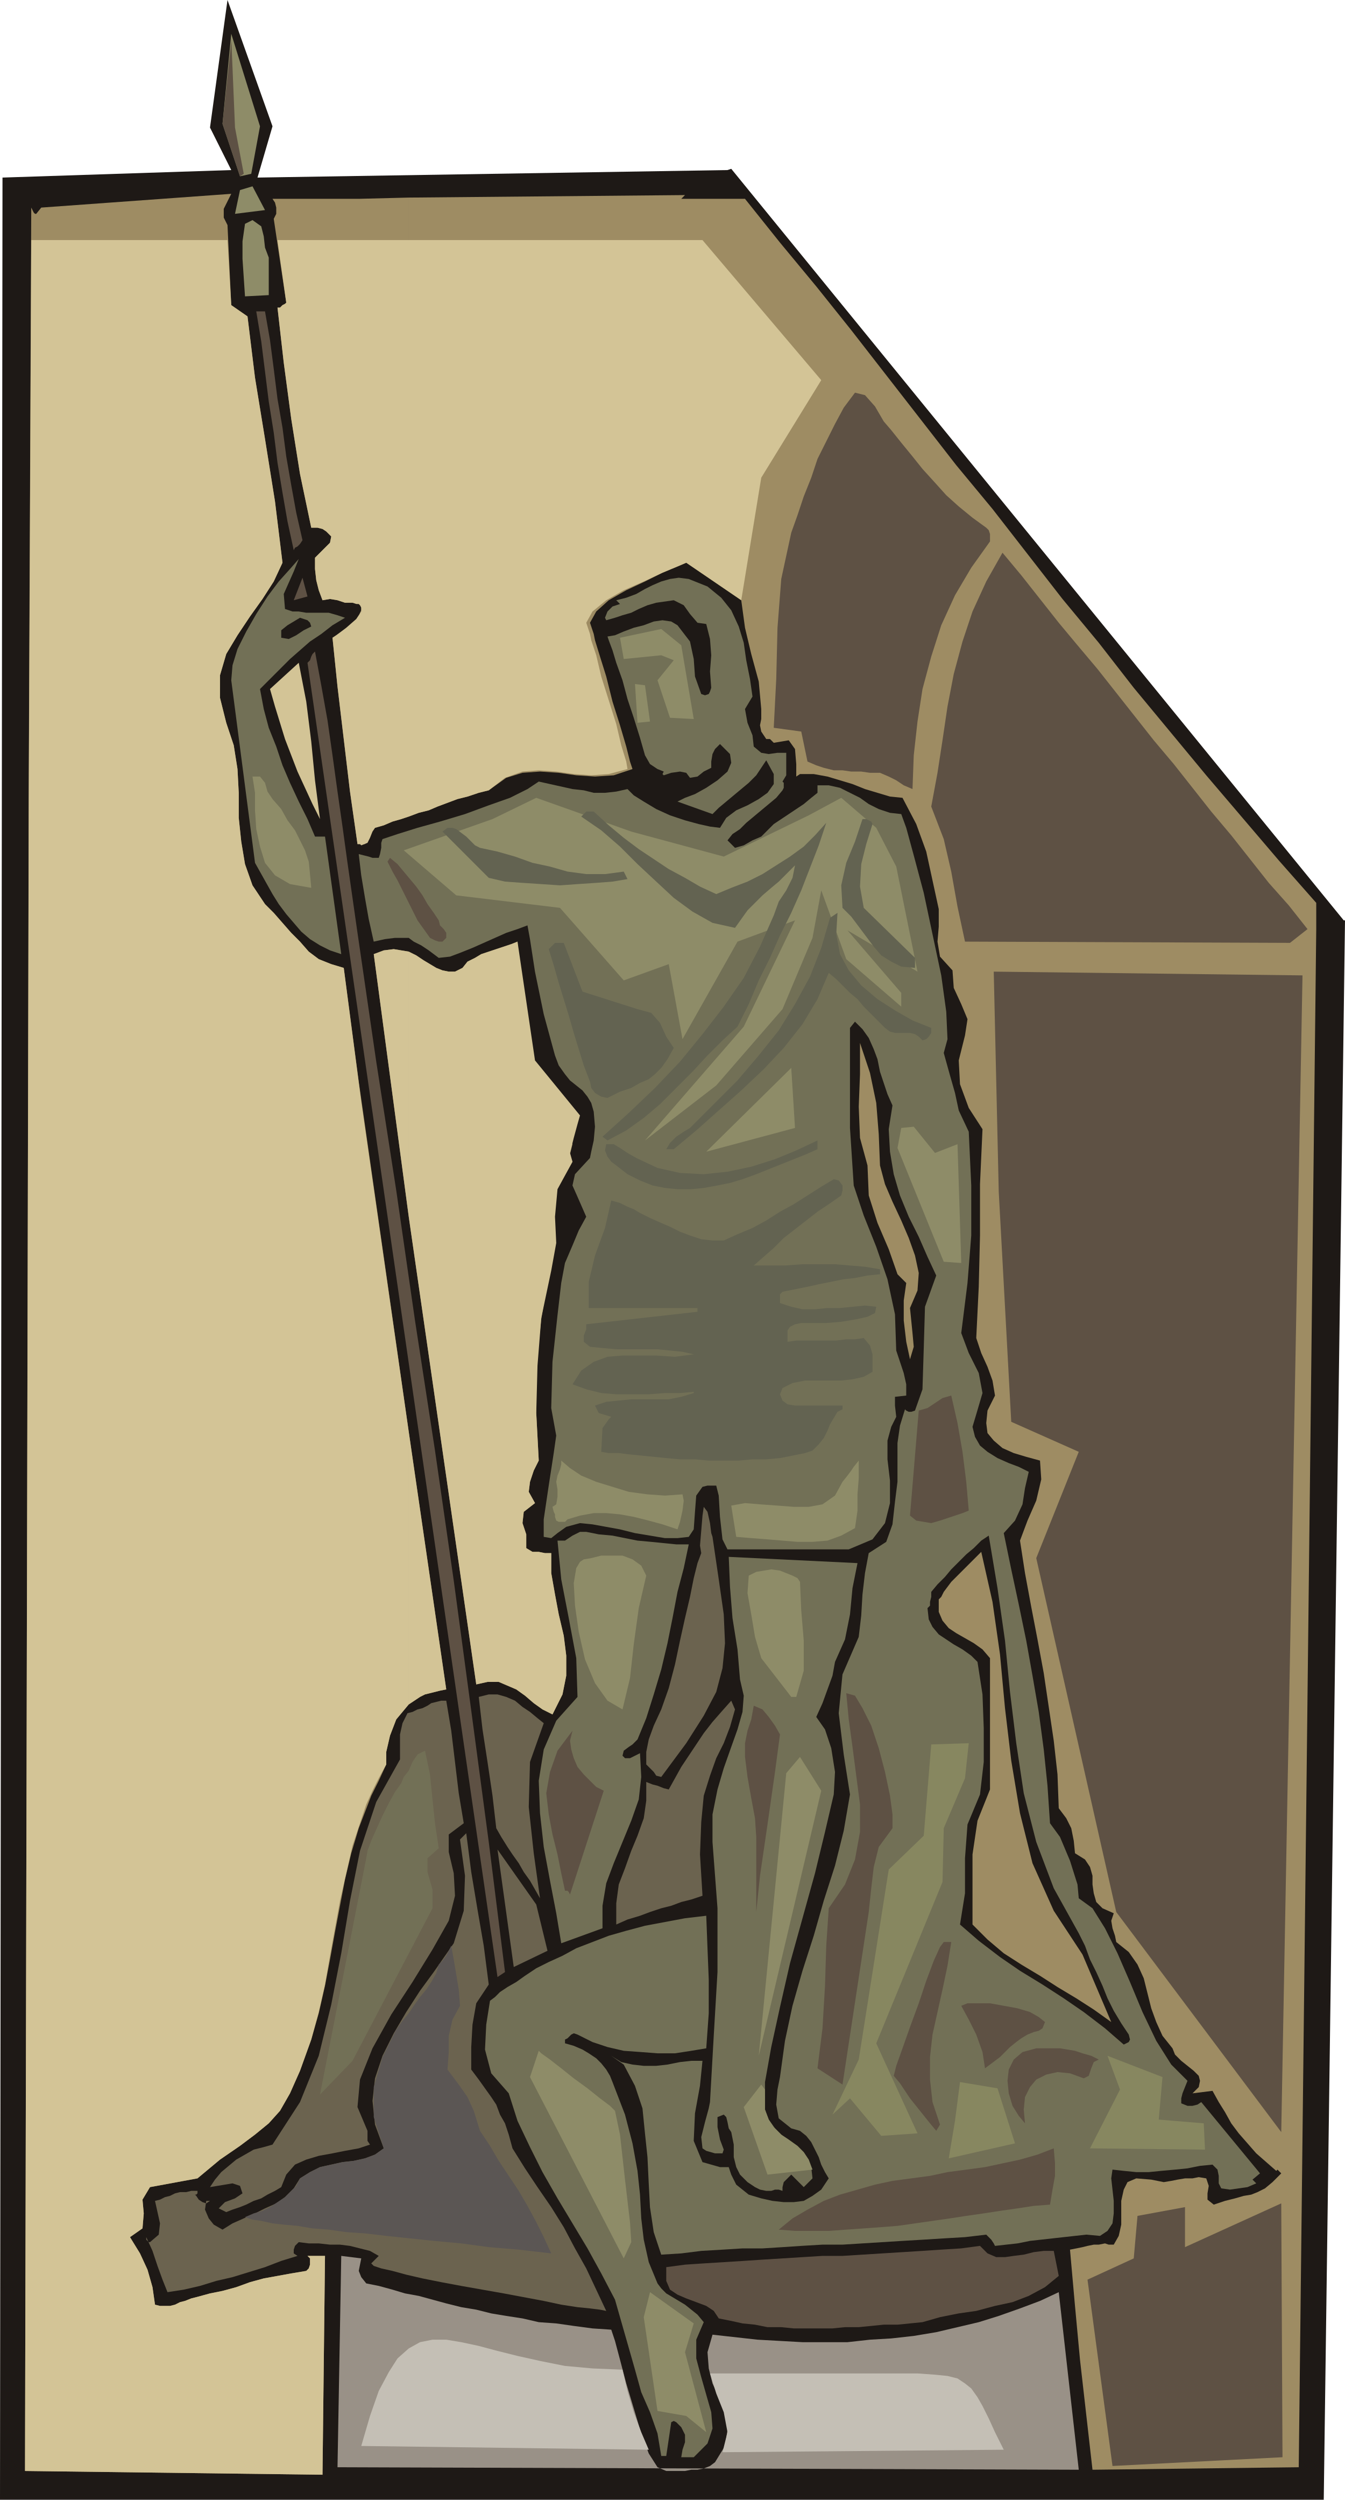 <svg xmlns="http://www.w3.org/2000/svg" fill-rule="evenodd" height="1.999in" preserveAspectRatio="none" stroke-linecap="round" viewBox="0 0 1076 1999" width="1.076in"><style>.pen1{stroke:none}.brush2{fill:#1e1916}.brush3{fill:#9e8c63}.brush4{fill:#6b634f}.brush6{fill:#727056}.brush7{fill:#8e8c68}.brush8{fill:#5e5144}.brush9{fill:#d3c496}.brush12{fill:#636351}</style><path class="pen1 brush2" d="m2 142 183-6-17-34L182 0l36 101-12 41 376-6 3-1 490 601h1l-17 1263H0L2 142z"/><path class="pen1 brush3" d="m327 1145 30 206-5 1-4 1-4 1-4 1-4 2-3 2-3 2-3 2v-218zm0-172 54 374 9-2h9l7 3 7 3 7 5 7 6 7 5 8 4 8-16 3-15v-16l-2-16-4-17-3-16-3-17v-16h-5l-5-1h-5l-5-3v-11l-3-9 1-9 9-7-5-9 1-8 3-9 4-8-2-38v-38l4-37 6-36 5-22-1-23 2-22 13-23-3-3 1-3 1-4 1-4-36-61-8-101-5 2-6 2-6 2-6 2-6 2-5 3-6 3-4 5-6 3h-5l-5-1-5-2-5-3-5-3-6-4-6-3v212zm0-320 8-3 8-2 7-3 8-3 8-3 8-2 9-3 8-2 14-10 13-4 14-1 15 1 14 2 15 1 15-1 15-5-2-6-3-12-5-17-6-19-5-20-5-16-4-13-1-5-3-9 5-9 10-9 14-8 15-7 14-7 12-5 7-3 44 30 3 22 5 21 6 22 2 22v8l-1 5 1 5 4 6h3l1 1 2 2 12-2 5 7 1 12v10l3-2h11l11 2 10 3 10 3 10 4 10 3 10 3 10 1 11 21 8 22 5 23 5 23v14l-1 12 2 12 10 11 1 14 6 13 5 12-2 13-5 20 1 19 7 19 11 17-2 44v41l-1 41-2 41 4 12 5 11 4 11 2 12-6 12-1 10 1 8 5 6 7 6 9 4 10 3 11 3 1 15-4 17-7 16-6 16 4 26 5 27 5 26 5 27 4 27 4 27 3 27 1 27 6 8 4 8 2 10 1 10 8 5 4 6 2 7v7l1 7 2 7 5 5 9 4-2 6 1 6 2 6 1 5 10 8 7 10 5 11 3 12 3 12 4 11 5 11 8 10 2 5 5 5 5 4 5 4 4 4 1 4-1 5-5 5 16-2 5 9 5 8 5 9 6 8 7 8 7 8 8 7 8 7 1-1 3 3-7 7-6 5-6 3-5 2-6 1-7 2-8 2-9 3-5-4v-5l1-6-2-6-6-1-5 1h-6l-6 1-5 1-6 1-5-1-5-1-12-1-7 3-3 6-2 9v19l-2 9-4 7h-4l-3-1-5 1h-4l-5 1-4 1-5 1-5 1 4 45 4 43 5 44 5 44 165-2 14-1230v-21l-30-34-29-34-29-34-29-35-29-35-28-36-29-35-28-36-28-36-29-35-28-36-28-36-28-36-28-35-29-35-28-35h-51l3-3-221 2v495zm-40 212 40 280v218l-10 12-5 13-3 13v10l-6 13-6 12-5 13-5 13V865zm40-707v495l-6 2-7 2-7 3-7 2-3 4-2 5-3 4h-5V493l1-3 1-2v-3l-2-2V159l40-1zm0 603-6-1-6-1-8 1-8 3 28 210V761zM29 171l4-5 152-11-3 6-3 6v7l3 6 3 64 13 9 6 49 8 49 8 50 6 49-7 15-9 14-10 14-10 15-9 15-5 17v18l5 20 6 18 3 19 1 19v20l2 19 3 18 6 17 10 15 7 7 7 8 7 8 7 7 7 8 8 6 10 4 10 3 12 91v597l-6 20-5 21-4 21-4 21-4 22-4 21-5 22-6 21-9 25-8 18-8 14-9 10-11 9-12 9-16 11-18 15-38 7-6 10 1 11-1 12-10 7 8 13 6 13 4 14 2 14 4 1h8l4-1 4-2 4-1 5-2 4-1 11-3 10-2 11-3 11-4 11-3 11-2 11-2 12-2 2-2 1-3v-5l-2-2h14l-2 175-238-3 1-454 1-451 1-451 2-454 1 2 1 2 1 1h1zm258-12h-69l2 3 1 4v5l-2 4 10 67-1 1-2 1-2 2h-2l5 44 6 45 7 44 9 43h5l4 1 3 2 4 4-1 5-4 4-4 4-4 4v9l1 9 2 8 3 8 6-1 6 1 6 2h9l1 1h1V159zm0 334-5 6-7 5-6 4-3 2 4 39 5 42 5 42 6 42h1V493z"/><path class="pen1 brush4" d="M117 1789v2l1 1 1 1h1l7-6 1-9-2-9-2-9 4-1 4-2 4-1 4-2 4-1h5l4-1h5v2l-1 1h-1l1 1 2 3 3 2 3 1 3-2h-3l-1 7 3 7 4 5 7 4 8-5 9-4 9-4 8-4 9-4 7-5 7-7 5-8 8-5 8-4 9-2 9-2 9-1 9-2 8-3 7-5-7-19-2-19 2-18 6-18 9-18 10-17 11-17 11-15 16-23 8-26 1-28-4-29 5-5 4 31 5 30 5 29 4 31-10 15-3 17-1 18v18l6 8 5 7 5 7 4 6 3 8 4 7 3 9 3 11 10 16 10 15 11 16 10 16 9 17 9 16 8 17 8 17-5-1-8-1-10-1-13-2-14-3-16-3-16-3-17-3-17-3-16-3-15-3-13-3-11-3-9-2-6-2-2-2 6-6-7-4-8-2-8-2-8-1h-8l-9-1h-8l-8-1-3 3-1 3v3l3 2-13 4-13 5-13 4-13 4-13 3-13 4-13 3-13 2-4-10-4-11-4-12-5-11z"/><path class="pen1" style="fill:#5b5654" d="m336 1597 5-6 4-6 4-7 2-7 3-3 3-4 2-4 2-4 2 11 2 12 2 12 1 13-6 11-3 13v13l-1 14 9 12 7 10 5 11 5 16 8 12 7 12 8 12 8 12 7 12 7 13 6 12 6 13-26-3-24-2-22-3-22-2-19-2-19-2-17-2-15-1-14-2-13-1-12-2-11-1-9-1-9-2-7-1-6-2 7-3 7-2 6-3 6-4 6-4 4-4 5-5 3-6 8-5 8-4 9-2 9-2 9-1 9-2 8-3 7-5-8-25v-24l7-24 11-22 5-7 5-6 4-6 5-7z"/><path class="pen1 brush4" d="m218 1715 22-34 15-37 10-41 8-41 7-42 8-40 13-39 19-34v-20l2-9 4-8 4-1 4-2 4-1 4-2 3-2 4-1 4-1h4l4 24 3 25 3 25 4 24-12 9v14l4 17 1 18-5 20-13 23-16 26-17 26-15 27-10 25-2 22 8 19v8l2 3-9 3-11 2-10 2-11 2-10 3-9 4-7 8-4 10-5 3-6 3-5 3-6 2-6 3-5 2-6 2-5 2-6-3 5-5 8-3 6-4-2-6-6-2-6 1-6 1-6 1 4-6 5-6 6-5 6-5 7-4 7-4 8-2 7-2z"/><path class="pen1 brush6" d="m293 1486 1-6 3-8 4-9 5-11 5-10 5-9 5-7 2-5 4-5 3-7 4-6 6-3 4 19 2 20 2 19 3 20-9 8v11l4 14v15l-64 122-26 27 37-189z"/><path class="pen1 brush7" d="m185 27 23 74-7 38-9 2-14-42 7-72z"/><path class="pen1 brush8" d="m185 30 3 72 7 37-3 2-14-42 7-66v-3z"/><path class="pen1 brush6" d="m239 447-4 10-4 9-4 9 1 12 6 2h5l6 1h18l7 2 6 2-10 6-9 7-9 6-8 7-8 7-8 8-8 8-8 8 3 16 4 15 6 15 5 15 6 14 7 15 7 14 6 14h8l13 94-9-3-8-4-8-5-7-6-6-7-6-7-6-8-5-8-14-25-19-146 1-12 4-13 7-14 8-14 9-14 9-12 9-10 7-8z"/><path class="pen1 brush7" d="m202 176 7 5 2 8 1 9 3 8v30l-19 1-1-15-1-15v-14l2-14 6-3zm0-27 10 19-24 3 4-19 10-3zm0 472h6l4 5 2 7 4 6 7 8 5 9 6 8 4 8 4 8 3 9 1 10 1 11-17-3-12-7-8-10-4-13-3-14-1-15v-14l-2-13z"/><path class="pen1 brush8" d="m212 249 4 23 3 23 3 24 4 23 3 23 4 23 4 22 5 22-2 3-2 2-2 1-1 2-5-23-4-23-4-24-3-24-4-25-3-24-3-24-4-24h7z"/><path class="pen1 brush9" d="m239 530 6 31 4 32 3 31 4 31-6-12-6-13-6-13-5-13-5-13-4-13-4-13-4-14 23-21z"/><path class="pen1 brush2" d="m240 494 3 1 3 1 2 2 1 3-6 3-6 4-6 3-6-1v-6l5-4 5-3 5-3z"/><path class="pen1 brush8" d="m246 477-11 3 7-18 4 15zm6 44 5 27 5 28 4 28 4 29 4 28 4 29 4 28 4 28 15 103 16 103 15 104 16 104 15 104 14 104 14 105 13 104-6 4L246 530l2-2 1-3 1-2 2-2z"/><path class="pen1" style="fill:#999187" d="m293 1826 10 2 11 3 10 3 11 2 11 3 11 3 12 3 12 2 12 3 12 2 13 2 13 3 14 1 14 2 15 2 15 1 3 9 4 15 5 19 6 20 6 20 6 16 7 11 7 3h15l5-1h5l5-1 5-2 4-3 8-13 2-13-2-12-4-12-6-13-3-12-1-13 4-14 18 2 18 2 18 1 18 1h36l18-2 17-1 18-2 18-3 17-4 17-4 16-5 17-6 16-6 15-7 16 142-593-2 3-169 16 2-1 5-1 5 2 5 4 5z"/><path class="pen1" d="m803 1959-225 2 4-16-3-16-6-15-5-16h166l14 1 10 1 8 2 6 4 5 4 5 7 4 7 5 10 5 11 7 14zm-284 0-230-3 7-24 7-20 8-15 7-11 9-8 9-5 10-2h11l12 2 14 3 15 4 16 4 18 4 20 4 22 2 24 1 4 17 5 17 6 16 6 14z" style="fill:#c4bfb5"/><path class="pen1 brush6" d="m303 686 1-3 1-5v-4l1-3 12-4 16-5 18-5 20-6 19-7 17-6 14-7 9-6 9 2 9 2 9 2 9 1 8 2h9l9-1 9-2 5 5 8 5 10 6 11 5 12 4 11 3 9 2 8 1 5-8 8-6 9-4 9-5 7-5 5-7v-8l-6-11-4 6-4 6-6 6-6 5-6 5-6 5-6 5-5 5-28-10 6-3 8-3 9-5 9-6 8-7 3-7-1-7-8-8-4 4-2 4-1 6v5l-6 3-5 4-6 1-3-4-5-1-7 1-6 2-1-1 1-2-5-2-6-4-4-7-4-14-5-16-5-15-4-15-5-14-3-10-3-8-1-3 6-1 7-3 8-3 8-2 8-3 7-1 7 1 5 3 10 13 3 14 1 14 5 14 3 1 3-1 1-2 1-3-1-13 1-13-1-13-3-12-7-1-6-7-5-7-8-4-7 1-7 1-7 2-7 3-6 3-7 2-6 2-7 2-1-2 2-5 4-4 6-2-3-3 8-2 8-3 7-4 6-3 7-3 7-2 7-1 8 1 15 6 11 9 8 10 6 13 4 13 2 14 3 15 2 14-6 10 2 11 4 10 1 9 6 5 6 1 7-1h7v18l-3 5 1 1v4l-1 2-5 6-6 5-6 5-6 5-6 5-5 5-6 4-4 5 6 6 7-2 7-4 7-3 5-5 5-5 6-4 6-4 6-4 6-4 6-5 5-4v-6h9l9 2 8 4 8 4 7 5 8 4 9 3 9 1 4 11 6 22 8 30 7 33 7 33 4 29 1 22-3 11 5 18 4 14 3 14 8 17 2 43v40l-3 38-5 40 6 16 8 16 3 16-5 17-3 10 2 8 4 7 6 5 8 5 9 4 8 3 8 4-3 13-2 13-6 13-9 10 6 29 6 28 6 29 5 28 5 29 4 30 3 29 2 30 8 11 8 19 6 19 1 11 11 8 10 16 10 20 10 23 10 24 11 23 12 19 13 13-2 5-2 5-1 4v4l5 2h4l4-1 3-2 47 57-6 5 3 3-7 3-7 1-7 1-7-1-2-4v-6l-1-5-4-4-10 1-10 2-10 1-11 1-10 1h-10l-10-1-9-1-1 7 1 9 1 9v10l-1 8-4 6-6 4-11-1-9 1-9 1-9 1-9 1-9 1-10 2-9 1-9 1-1-2-2-3-2-2-2-2-17 2-17 1-16 1-17 1-16 1-16 1-16 1h-16l-17 1-15 1-16 1h-16l-16 1-17 1-16 2-16 1-6-18-3-20-1-19-1-21-2-19-2-20-6-18-9-17-10-7 8 5 9 2 9 1h10l9-1 10-2 9-1h9l-2 20-4 22-1 22 7 17 14 4h7l2 6 4 8 10 8 10 3 9 2 9 1h8l8-1 7-4 7-5 6-9-3-5-3-6-2-6-3-6-3-6-4-5-5-4-7-2-10-8-2-11 1-12 2-10 4-29 6-28 8-28 9-28 8-28 9-28 7-28 5-29-5-32-4-33 3-31 13-30 2-17 1-17 2-17 3-16 14-9 5-14 2-18 2-16v-31l2-14 4-13 1 1 2 1h2l3-1 6-17 1-32 1-34 9-25-7-15-7-16-8-16-7-17-5-17-3-18-1-18 3-19-4-9-3-9-3-9-2-10-3-8-4-9-5-7-6-6-4 5v80l3 46 8 24 10 25 9 26 6 28 1 29 3 9 3 9 2 9v9l-9 1v7l1 9-4 8-3 11v15l2 17v18l-4 16-10 13-19 8h-97l-4-8-2-18-1-17-2-8h-7l-4 1-5 7-1 13-1 14-4 6-9 1h-10l-12-2-12-2-12-3-11-2-11-2-10-1-11 3-7 5-5 4-6-1v-14l4-27 4-26 2-14-4-22 1-37 4-37 3-26 3-16 6-14 5-12 6-11-7-16-4-9 2-9 12-13 1-5 2-9 1-11-1-12-2-7-3-5-4-5-5-4-5-4-4-5-5-7-3-8-9-33-7-34-4-26-2-11-8 3-9 3-9 4-9 4-9 4-10 4-8 3-9 1-8-6-6-4-6-3-4-3h-11l-8 1-9 2-4-18-3-17-3-18-2-17 4 1 4 1 3 1h5z"/><path class="pen1 brush8" d="m312 686 6 5 5 6 5 6 5 6 5 7 4 7 5 7 4 6 1 4 3 3 2 3v4l-3 3h-3l-3-1-4-2-5-7-5-7-4-8-4-8-4-8-4-8-4-7-4-8 2-3z"/><path class="pen1 brush7" d="m394 655 35-17 76 27 74 20 68-33 26-14 28 24 16 31 17 84-56-33 43 50v11l-44-38-20-55-7 38-24 57-53 61-57 44 79-91 41-85-46 17-44 78-11-60-36 13-51-58-83-10-42-36 71-25z"/><path class="pen1 brush12" d="m502 703-12 2-13 1-15 1-14 1-15-1-15-1-14-1-13-3-37-37 4-3h4l3 1 4 3 4 3 4 4 3 3 4 2 14 3 14 4 14 5 14 3 14 4 15 2h15l15-2 3 6z"/><path class="pen1 brush4" d="m383 1357 8-2h7l7 2 7 3 6 5 6 4 6 5 5 4-11 31-1 36 4 37 5 36-4-7-4-7-5-7-4-7-5-7-4-6-5-8-4-7-3-26-4-27-4-26-3-26z"/><path class="pen1 brush6" d="m565 1532 1 26 1 25v27l-2 28-12 2-13 2h-14l-13-1-14-1-13-3-12-4-12-6-3-1-2 1-3 3-2 1v3l7 2 7 3 5 3 6 4 4 4 4 5 3 5 2 5 10 26 6 23 4 22 2 19 1 19 2 17 4 18 7 17 3 4 4 4 5 3 5 3 5 3 5 4 5 4 5 6-6 14v15l4 15 4 14 4 14 1 13-4 12-11 11h-10l1-6 2-6v-6l-3-6-2-2-2-2-2-1-2 1-4 27h-4l-3-18-6-17-7-16-5-18-16-56-11-21-11-20-12-20-12-20-12-21-10-20-10-21-7-22-14-16-5-19 1-20 3-19 4-3 4-4 6-4 7-4 7-5 9-6 10-5 11-5 11-6 13-5 13-5 14-4 15-4 16-3 16-3 17-2z"/><path class="pen1 brush7" d="m449 1168 7 6 9 6 12 5 13 4 13 4 15 2 14 1 14-1 1 5-1 8-2 9-2 6-12-4-11-3-12-3-11-2-11-1h-10l-11 2-10 3-2 2h-5l-2-1-1-3v-2l-1-2-1-4 3-2 1-6v-6l-1-6 1-5 2-5 1-4v-3z"/><path class="pen1 brush6" d="m462 1357-1-31-6-32-6-31-3-31h6l6-4 6-3h5l10 2 11 1 10 2 10 2 11 1 10 1 10 1h10l-4 19-5 19-4 21-4 20-5 21-6 20-6 19-7 17-4 4-3 2-4 3-1 4 2 2h4l4-2 4-2 1 19-2 18-6 17-7 17-7 17-6 16-3 18v18l-33 12-4-24-5-26-5-27-3-27-1-26 4-25 10-23 17-19z"/><path class="pen1 brush12" d="M444 754h7l15 39 44 14 11 3 7 8 5 11 6 9-5 9-5 7-5 5-5 4-7 3-7 4-9 3-10 5-5-1-5-3-3-4-1-5-5-13-4-13-4-13-4-14-4-13-4-13-4-14-4-13 5-5z"/><path class="pen1 brush8" d="m483 1432-27 83-1-2-1-1h-2l-3-14-3-15-4-16-3-16-2-17 3-17 6-17 12-16-2 8 1 7 2 7 3 7 5 6 5 5 5 5 6 3z"/><path class="pen1 brush12" d="m472 1077-5-4v-5l2-5v-4l89-10v-3h-87v-21l5-21 8-22 5-22 7 2 6 3 5 2 5 3 8 4 9 4 7 3 8 4 8 3 9 3 9 1h9l11-5 12-5 11-6 11-7 11-6 11-7 11-7 10-6 4 1 3 4v4l-1 4-10 7-9 6-9 7-9 7-9 7-8 8-8 7-8 7h25l14-1h26l12 1 12 1 12 2v4l-10 1-10 2-9 1-10 2-10 2-9 2-10 2-10 2-2 2v7l9 3 9 2h10l10-1h10l10-1 10-1 9 1-1 5-6 3-9 2-12 2-12 1h-20l-5 1-4 2-2 3v9l7-1h32l8-1h7l7-1 5 6 2 7v14l-7 4-9 2-9 1h-29l-10 2-8 4-2 5 2 5 4 3 6 1h38v3l-4 2-3 5-3 5-2 5-3 6-4 5-5 5-6 2-10 2-10 2-11 1h-11l-11 1h-24l-11-1h-12l-11-1-10-1-10-1-10-1-8-1h-8l-6-1 1-19 5-7 2-2-10-3-3-6 9-3 10-1 10-1h30l10-2 10-3v-1l-11 1h-12l-13 1h-26l-12-1-12-3-11-4 7-11 10-7 11-4 12-1h27l15 1 15-2-9-2-10-1-10-1h-33l-11-1-10-1z"/><path class="pen1 brush7" d="m517 1260-6 26-4 29-3 27-6 25-12-7-10-14-8-19-5-22-3-21-1-18 2-12 3-5 3-2 6-1 8-2h17l8 3 7 5 4 8z"/><path class="pen1 brush12" d="m475 649 12 11 12 10 12 9 12 8 12 8 13 7 12 7 13 6 12-5 13-5 12-6 11-7 11-7 11-8 9-9 9-10-6 18-7 18-7 18-8 18-9 18-8 18-9 18-8 19-9 18-12 11-12 12-12 13-13 13-13 13-13 11-14 10-15 8-4-3 21-19 21-20 20-21 18-22 17-22 16-23 13-25 11-25 4-11 6-9 5-10 2-10-6 6-7 7-6 5-7 6-6 6-6 6-5 7-5 7-18-4-16-9-15-11-14-13-15-14-14-14-15-13-16-11 2-2 2-2h6zm10 266h6l5 3 6 4 7 4 17 8 18 4 19 1 19-2 19-4 19-6 17-7 17-8v7l-9 4-10 4-10 4-10 4-10 4-11 4-10 3-10 2-11 2-10 1h-11l-10-1-10-2-10-4-10-5-9-7-4-3-3-4-2-5 1-5z"/><path class="pen1 brush4" d="m517 1425 5 2 4 1 5 2 4 1 5-9 5-9 6-9 6-9 6-9 7-9 7-8 8-9 3 7-4 14-5 13-6 12-5 14-5 16-2 21-1 26 2 33-9 3-8 2-8 3-8 2-9 3-8 3-10 3-9 4v-17l2-15 5-13 5-14 5-12 5-14 2-14v-15z"/><path class="pen1 brush4" d="m561 1242-1-6 1-12 1-12 1-7 3 4 2 9 1 8 1 3 5 34 4 28 1 23-2 20-5 19-10 19-14 22-20 27-4-1-2-3-3-3-3-3v-10l2-10 4-11 6-13 6-17 5-19 4-19 4-18 4-17 3-15 3-12 3-8z"/><path class="pen1 brush12" d="m664 734 6-4-1 17 3 16 7 13 10 12 13 11 14 9 14 8 15 6v4l-2 3-2 2-3 1-3-3-3-2-4-1h-12l-4-1-4-3-6-6-5-5-6-6-5-6-6-5-6-6-5-5-6-5-9 21-12 20-15 19-16 17-18 17-18 16-18 16-18 15h-6l3-5 5-5 6-4 5-3 19-19 19-19 17-20 16-20 13-21 12-22 9-23 7-24z"/><path class="pen1 brush8" d="m533 1813 15-2 15-1 16-1 16-1 15-1 16-1 16-1 16-1h16l16-1 16-1 16-1 16-1 15-1 16-1 15-2 6 6 7 3h7l7-1 8-1 8-2 8-1h8l4 20-11 9-13 7-13 5-14 3-15 4-14 2-15 3-14 4-10 1-10 1h-11l-10 1-10 1h-11l-10 1h-31l-10-1h-11l-10-2-10-1-9-2-10-2-4-6-6-4-8-3-8-3-7-3-6-4-3-7v-11z"/><path class="pen1 brush6" d="m592 1343-2-24-4-25-2-25-1-24 103 5-4 20-2 21-4 20-8 18-2 11-4 11-4 11-5 11 7 10 5 15 3 19-1 18-7 30-8 33-10 36-10 36-8 35-7 32-5 28v22l3 8 5 7 6 6 7 5 6 6 6 6 4 8 1 9-7 7-10-10-3 3-3 3-1 4v3l-3-1h-3l-3 1h-4l-5-1-4-2-6-4-6-6-3-6-2-8v-10l-2-10-2-3-1-5-1-4-2-2-5 2v8l2 10 3 8-1 3h-6l-7-2-3-2-1-9 3-12 3-11 1-5 3-53 3-51v-51l-4-53v-22l4-20 5-17 6-17 5-14 4-14 1-13-3-13z"/><path class="pen1 brush7" d="M687 1168v14l-1 13v13l-2 14-11 6-11 4-12 1h-12l-12-1-12-1-13-1-12-1-4-25 11-2 12 1 14 1 13 1h12l11-2 10-7 6-11 4-5 3-4 2-3 4-5zm-47 97 1 23 2 24v24l-6 21h-4l-24-31-5-17-3-18-3-17 1-14 6-3 6-1 6-1 7 1 5 2 5 2 4 2 2 3z"/><path class="pen1 brush8" d="m603 1364 7 3 5 6 5 7 4 7-4 30-6 42-6 41-3 29v-60l-1-15-3-16-3-17-2-16v-11l2-10 3-9 2-11zm81-1050 8 2 8 9 7 12 6 7 8 10 9 11 8 10 10 11 9 10 10 9 11 9 11 8 2 2 1 3v6l-15 21-13 22-11 24-8 25-7 26-4 26-3 27-1 27-7-3-6-4-6-3-7-3h-8l-7-1h-8l-7-1h-7l-8-2-6-2-7-3-5-24-22-3 2-39 1-41 3-39 8-37 5-14 5-15 6-15 5-15 7-14 7-14 7-13 9-12zm156 1449-13 1-13 2-14 2-13 2-14 2-13 2-14 2-14 2-14 2-13 1-14 1-14 1-14 1h-27l-13-1 11-9 12-7 13-7 13-5 14-4 14-4 14-3 15-2 15-2 14-3 15-2 15-2 14-3 14-3 14-4 13-5 1 12v10l-2 11-2 12zm-177-237 13-19 8-20 4-22v-22l-3-23-3-23-3-22-2-21 7 2 6 10 7 14 6 18 5 19 4 19 2 15v11l-11 15-4 16-2 17-2 19-21 138-20-13 4-32 2-34 1-32 2-30z"/><path class="pen1 brush12" d="M690 655h3l2 1 2 1 1 2-5 16-4 16-1 18 3 17 41 40v8l-11-1-8-4-8-5-6-7-6-8-6-8-6-8-7-7-1-18 4-18 7-17 6-18z"/><path class="pen1 brush3" d="m728 1087-3-14-2-17v-16l2-14-7-7-7-20-9-21-7-22-1-24-6-22-1-25 1-26v-25l8 24 5 24 2 25 1 25 4 15 6 14 7 15 6 14 5 14 3 14-1 14-6 14 1 10 1 10 1 11-3 10z"/><path class="pen1 brush8" d="M755 1553h6l-3 19-4 19-4 18-4 18-2 18v18l2 18 6 18-3 5-5-6-4-5-4-5-4-5-4-5-4-6-4-6-5-6 2-8 5-14 6-17 7-19 6-18 6-16 5-11 3-4zm-20-425 7-2 6-4 6-4 7-2 5 22 4 23 3 24 2 23-5 2-6 2-6 2-6 2-7 2-6-1-6-1-5-4 7-84zm311-385-14 11-260-1-6-28-5-28-6-26-10-26 5-27 4-26 4-27 5-26 7-26 8-24 11-24 13-23 15 18 15 19 15 19 15 18 16 19 15 19 15 19 15 19 16 19 15 19 15 19 16 19 15 19 15 19 16 18 15 19z"/><path class="pen1 brush2" d="m791 1228 7 42 6 42 4 41 5 41 6 40 10 39 14 37 20 36 5 10 4 11 5 10 5 11 4 10 5 10 6 10 6 9 1 4-1 2-2 1-2 1-15-13-17-13-16-11-17-11-18-11-16-11-17-13-15-13 4-25v-28l2-27 10-24 3-26v-27l-1-27-4-26-5-5-7-5-7-4-6-4-6-4-5-6-3-6-1-9 2-2v-3l1-4v-4l5-6 6-6 5-6 6-6 6-6 6-5 6-6 6-4z"/><path class="pen1 brush3" d="m751 1279 2-2 2-4 3-4 3-4 24-24 9 40 6 42 4 43 5 42 7 42 10 40 17 38 23 35 23 54-14-10-14-9-15-9-14-9-15-9-14-9-13-11-12-12v-56l4-27 10-25v-105l-6-7-7-5-7-4-7-4-6-4-5-6-3-7v-10z"/><path class="pen1 brush8" d="m836 1617-2 5-3 2-4 1-5 2-5 3-4 3-5 4-4 4-4 4-4 3-4 3-4 3-2-13-5-14-6-12-6-11 5-2h18l11 2 11 2 10 3 7 4 5 4zm-7 21h19l6 1 6 1 6 2 7 2 6 3-4 2-2 5-2 6-4 2-11-4-10-1-9 2-8 4-5 6-4 8-1 10 1 11-5-6-5-8-3-10-1-10 1-9 4-8 7-6 11-3zm-34-861 247 3-17 925-132-176-64-283 34-85-54-24-10-184-4-176z"/><path class="pen1 brush4" d="m398 1479 13 94 27-13-9-37-31-44z"/><path class="pen1 brush9" d="m327 1145 30 206-5 1-4 1-4 1-4 1-4 2-3 2-3 2-3 2v-218zm0-172 54 374 9-2h9l7 3 7 3 7 5 7 6 7 5 8 4 8-16 3-15v-16l-2-16-4-17-3-16-3-17v-16h-5l-5-1h-5l-5-3v-11l-3-9 1-9 9-7-5-9 1-8 3-9 4-8-2-38 1-38 3-38 8-38 4-22-1-21 2-22 12-22-2-7 3-12 3-11 2-7-36-44-14-95-5 2-6 2-6 2-6 2-6 2-5 3-6 3-4 5-6 3h-5l-5-1-5-2-5-3-5-3-6-4-6-3v212zm0-320V192h235l95 112-48 78-16 98-44-30-7 3-12 5-15 7-16 7-14 8-11 9-5 9 3 9 1 5 4 12 4 17 6 19 6 19 4 17 4 13 1 6-15 4-14 1-14-1-14-2-14-1-13 1-14 5-13 10-8 2-9 3-8 2-8 3-8 3-7 3-8 2-8 3zm-38 228 38 264v218l-10 12-5 13-3 13v10l-6 11-5 10-5 11-4 12V881zm38-689v461l-6 2-7 2-7 3-7 2-2 3-2 5-2 4-5 2V192h38zm0 569-6-1-6-1-8 1-8 3 28 210V761zM25 192h157l3 52 13 9 6 49 8 49 8 50 6 49-7 15-9 14-10 14-10 15-9 15-5 17v18l5 20 6 18 3 19 1 19v20l2 19 3 18 6 17 10 15 7 7 7 8 7 8 7 7 7 8 8 6 10 4 10 3 14 107v574l-7 21-5 22-5 22-4 22-4 22-4 23-5 22-6 22-9 25-8 18-8 14-9 10-11 9-12 9-16 11-18 15-38 7-6 10 1 11-1 12-10 7 8 13 6 13 4 14 2 14 4 1h8l4-1 4-2 4-1 5-2 4-1 11-3 10-2 11-3 11-4 11-3 11-2 11-2 12-2 2-2 1-3v-5l-2-2h14l-2 175-238-3 1-447 1-445 1-445 2-447zm264 0h-67l7 50-1 1-2 1-2 2h-2l5 44 6 45 7 44 9 43h5l4 1 3 2 4 4-1 5-4 4-4 4-4 4v9l1 9 2 8 3 8 6-1 6 1 6 2h6l3 1h2l1 1 1 2V192zm0 297-4 6-8 7-8 6-3 2 4 39 5 42 5 42 6 42h2l1 1V489z"/><path class="pen1 brush7" d="m496 510 33-7 16 13 10 59-19-1-10-30 13-16-10-4-30 3-3-17z"/><path class="pen1 brush7" d="m508 547 8 1 4 29-10 1-2-31zm213 355 10-1 17 21 18-7 3 95-14-1-37-91 3-16zm-290 738-7 21 75 145 6-13-1-16-4-34-4-36-4-19-4-4-8-6-10-8-11-8-10-8-9-7-7-5-2-2zm209-235 17 27-50 212 22-226 11-13z"/><path class="pen1" d="m739 1468 6-73 30-1-3 28-17 40-1 43-53 129 33 72-29 2-25-30-14 13 21-44 24-152 28-27zm147 176 10 27-24 47 92 1-1-21-36-3 3-34-44-17zm-122 52-5 30 53-12-14-44-30-5-4 31z" style="fill:#878760"/><path class="pen1 brush7" d="m520 1833-5 20 11 75 23 4 16 13-17-64 7-23-35-25zm89-166-14 18 19 54 36-4-3-8-4-6-5-5-7-5-6-4-6-6-4-6-3-8v-16l-3-4zm24-813-68 67 71-19-3-48z"/><path class="pen1 brush8" d="m910 1772 38-7v32l77-35 1 203-136 7-20-149 37-17 3-34z"/></svg>
